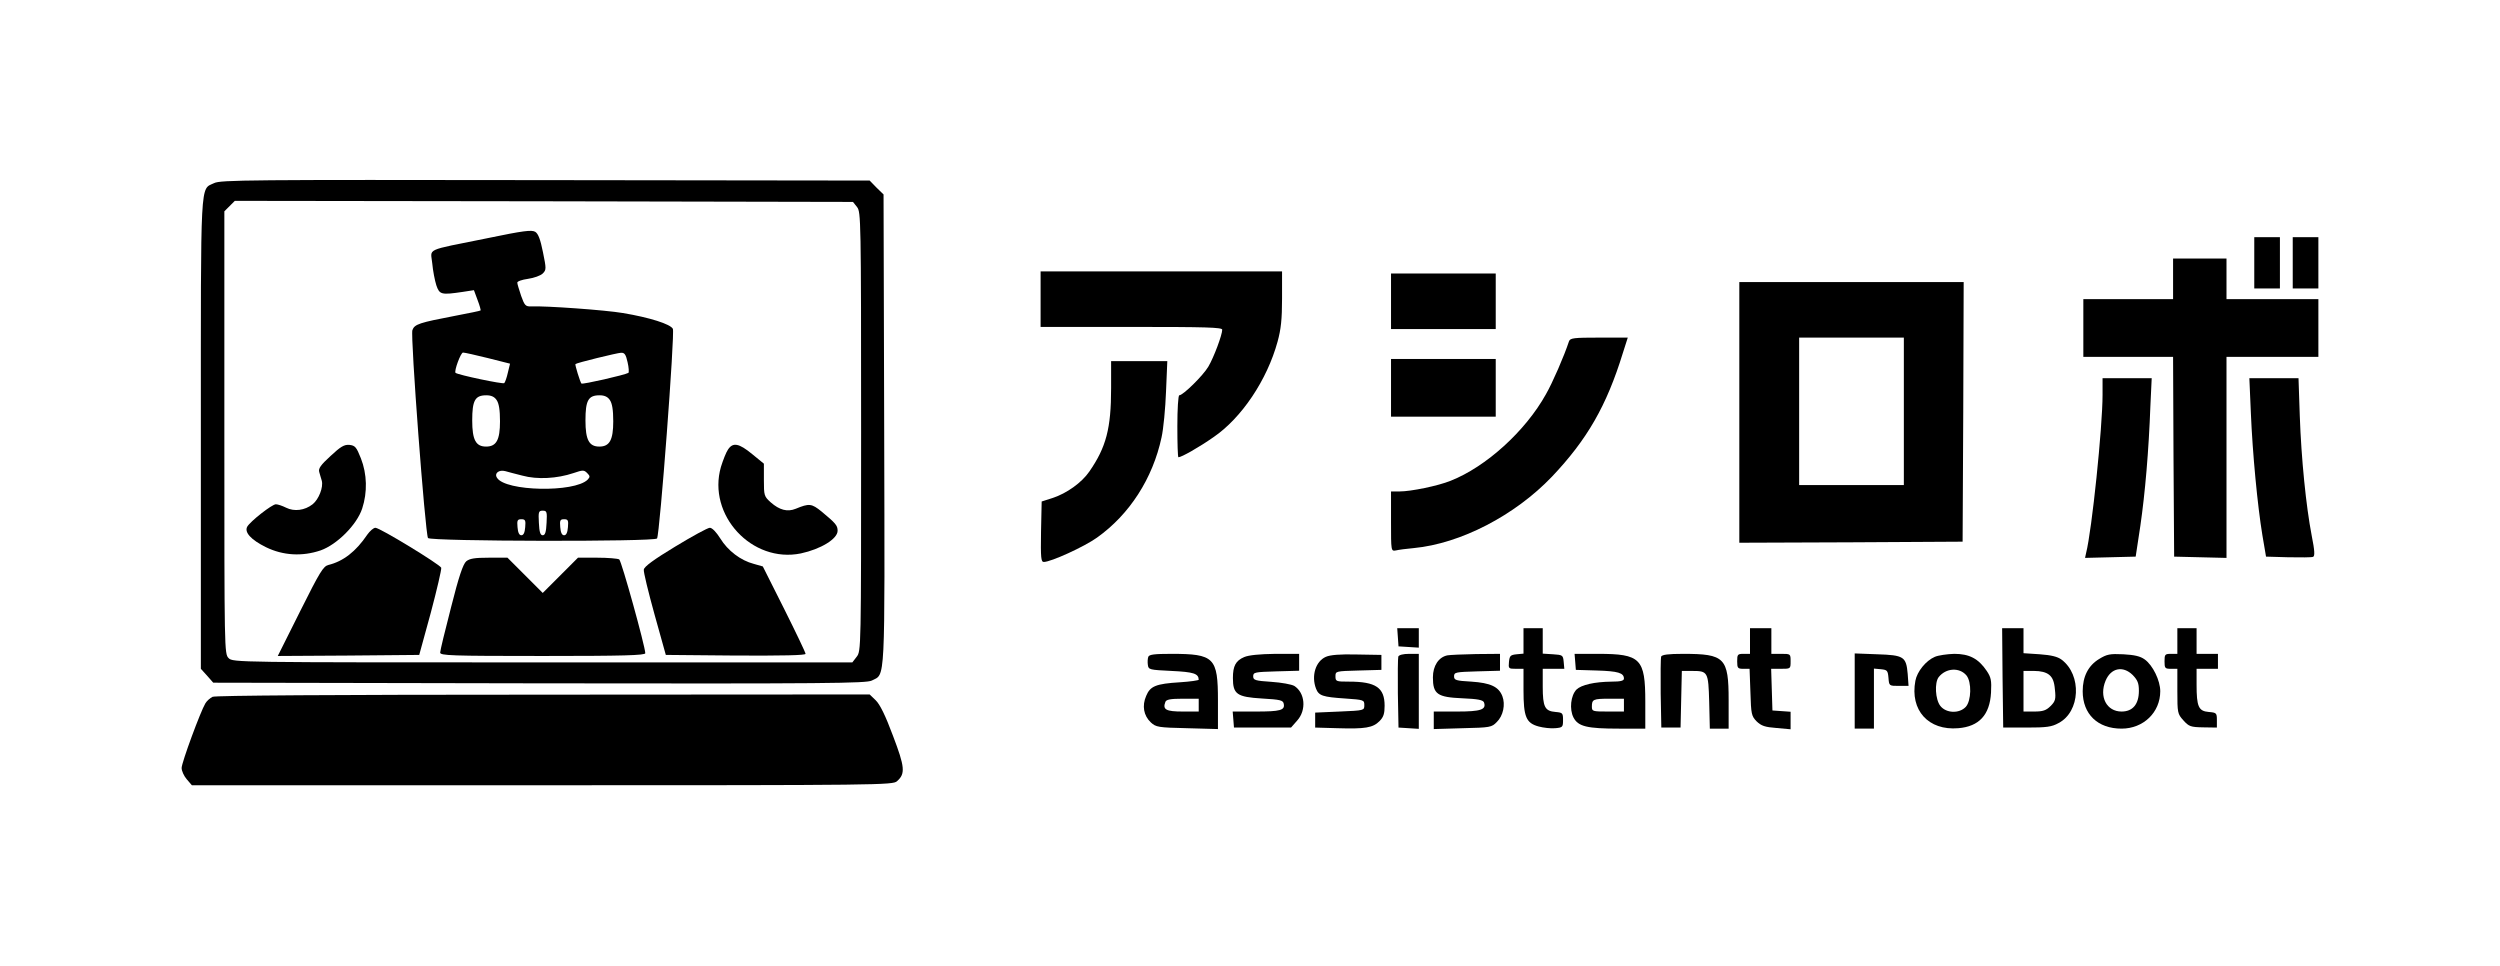 <?xml version="1.0" standalone="no"?>
<!DOCTYPE svg PUBLIC "-//W3C//DTD SVG 20010904//EN"
 "http://www.w3.org/TR/2001/REC-SVG-20010904/DTD/svg10.dtd">
<svg version="1.0" xmlns="http://www.w3.org/2000/svg"
 width="1170pt" height="452pt" viewBox="0 0 1170 452"
 preserveAspectRatio="xMidYMid meet">

<g transform="translate(0,452) scale(0.1,-0.1)"
fill="#000000" stroke="none">
<path d="M1002 3663 c-66 -32 -62 39 -62 -1172 l0 -1101 29 -32 29 -33 1526
-3 c1353 -2 1530 0 1556 13 64 33 61 -35 58 1175 l-3 1100 -33 32 -32 33
-1518 2 c-1386 2 -1520 1 -1550 -14z m3009 -112 c18 -23 19 -54 19 -1051 0
-1024 0 -1027 -21 -1054 l-20 -26 -1450 0 c-1436 0 -1449 0 -1469 20 -20 20
-20 33 -20 1055 l0 1036 25 25 24 24 1447 -2 1446 -3 19 -24z"/>
<path d="M2280 3405 c-297 -60 -264 -45 -257 -118 3 -34 12 -80 19 -102 15
-44 23 -46 124 -31 l52 8 17 -46 c10 -26 16 -48 14 -49 -2 -2 -56 -13 -119
-25 -167 -32 -190 -39 -200 -67 -10 -26 60 -951 73 -973 11 -16 1062 -18 1072
-2 13 21 84 963 74 981 -11 22 -108 53 -234 74 -82 14 -361 34 -429 31 -26 -1
-31 4 -47 49 -9 28 -18 55 -18 62 -1 6 21 14 50 18 28 4 59 15 69 25 17 17 17
22 1 100 -12 60 -22 86 -36 95 -17 10 -56 5 -225 -30z m4 -561 l103 -26 -10
-41 c-5 -23 -13 -46 -17 -50 -5 -6 -215 38 -228 48 -8 7 24 95 35 95 8 0 60
-12 117 -26z m653 -19 c6 -25 7 -47 4 -50 -17 -10 -214 -55 -220 -50 -6 7 -31
88 -28 91 5 6 194 52 213 53 17 1 23 -8 31 -44z m-613 -177 c11 -16 16 -46 16
-100 0 -87 -17 -118 -65 -118 -48 0 -65 31 -65 122 0 94 13 118 66 118 23 0
38 -7 48 -22z m530 0 c11 -16 16 -46 16 -100 0 -87 -17 -118 -65 -118 -48 0
-65 31 -65 122 0 94 13 118 66 118 23 0 38 -7 48 -22z m-409 -354 c69 -19 162
-14 239 12 44 15 49 15 64 0 14 -14 14 -18 2 -31 -62 -61 -385 -55 -424 9 -14
21 9 39 39 31 11 -3 47 -13 80 -21z m113 -221 c-2 -44 -7 -58 -18 -58 -11 0
-16 14 -18 58 -3 52 -1 57 18 57 19 0 21 -5 18 -57z m-100 -20 c-2 -26 -8 -38
-18 -38 -10 0 -16 12 -18 38 -3 32 0 37 18 37 18 0 21 -5 18 -37z m200 0 c-2
-26 -8 -38 -18 -38 -10 0 -16 12 -18 38 -3 32 0 37 18 37 18 0 21 -5 18 -37z"/>
<path d="M1547 2386 c-46 -42 -58 -59 -53 -75 3 -12 9 -30 12 -41 8 -30 -14
-87 -43 -110 -37 -29 -86 -35 -124 -16 -18 9 -39 16 -48 16 -18 0 -120 -80
-134 -105 -14 -26 17 -61 88 -96 80 -39 169 -44 255 -15 77 27 170 120 195
196 25 76 23 161 -6 235 -21 53 -27 60 -54 63 -24 2 -41 -8 -88 -52z"/>
<path d="M3407 2416 c-9 -13 -23 -49 -33 -81 -65 -225 145 -452 374 -405 93
20 172 68 172 106 0 25 -9 35 -75 90 -47 38 -58 39 -121 13 -39 -16 -76 -6
-117 30 -31 28 -32 32 -32 105 l0 76 -55 45 c-62 51 -90 56 -113 21z"/>
<path d="M1719 2018 c-54 -80 -113 -125 -182 -142 -24 -6 -40 -32 -132 -216
l-105 -210 331 2 331 3 54 197 c29 109 51 204 49 211 -7 16 -287 187 -308 187
-9 0 -26 -15 -38 -32z"/>
<path d="M3160 1962 c-99 -60 -146 -94 -147 -108 -2 -10 21 -104 50 -209 l53
-190 327 -3 c218 -1 327 1 327 8 0 6 -45 100 -100 210 l-100 199 -42 12 c-62
16 -122 62 -157 119 -19 30 -38 50 -49 50 -10 0 -83 -40 -162 -88z"/>
<path d="M2182 1893 c-15 -13 -35 -72 -71 -215 -28 -108 -51 -203 -51 -212 0
-14 48 -16 480 -16 377 0 480 3 480 13 -1 34 -111 431 -122 439 -7 4 -53 8
-103 8 l-90 0 -82 -82 -83 -83 -83 83 -82 82 -87 0 c-67 0 -90 -4 -106 -17z"/>
<path d="M10550 3290 l0 -120 60 0 60 0 0 120 0 120 -60 0 -60 0 0 -120z"/>
<path d="M10730 3290 l0 -120 60 0 60 0 0 120 0 120 -60 0 -60 0 0 -120z"/>
<path d="M10170 3215 l0 -95 -210 0 -210 0 0 -135 0 -135 210 0 210 0 2 -467
3 -468 123 -3 122 -3 0 471 0 470 215 0 215 0 0 135 0 135 -215 0 -215 0 0 95
0 95 -125 0 -125 0 0 -95z"/>
<path d="M4870 3120 l0 -130 425 0 c349 0 425 -2 425 -13 0 -24 -39 -129 -65
-173 -24 -41 -118 -134 -136 -134 -5 0 -9 -65 -9 -145 0 -80 2 -145 5 -145 14
0 97 47 164 94 132 90 251 268 300 447 16 58 21 105 21 202 l0 127 -565 0
-565 0 0 -130z"/>
<path d="M6510 3110 l0 -130 245 0 245 0 0 130 0 130 -245 0 -245 0 0 -130z"/>
<path d="M8140 2590 l0 -610 523 2 522 3 3 608 2 607 -525 0 -525 0 0 -610z
m770 5 l0 -345 -245 0 -245 0 0 345 0 345 245 0 245 0 0 -345z"/>
<path d="M7343 2923 c-23 -70 -77 -194 -108 -248 -96 -173 -281 -340 -446
-405 -59 -24 -186 -50 -239 -50 l-40 0 0 -140 c0 -140 0 -140 23 -136 12 3 50
8 84 11 219 21 473 153 646 334 165 174 256 332 332 579 l23 72 -134 0 c-119
0 -135 -2 -141 -17z"/>
<path d="M6510 2705 l0 -135 245 0 245 0 0 135 0 135 -245 0 -245 0 0 -135z"/>
<path d="M5200 2703 c0 -188 -23 -276 -102 -390 -35 -51 -105 -102 -173 -124
l-50 -16 -3 -142 c-2 -122 0 -141 13 -141 33 0 189 71 249 114 152 108 261
277 302 469 9 40 18 136 21 215 l6 142 -132 0 -131 0 0 -127z"/>
<path d="M9840 2673 c0 -152 -50 -635 -77 -741 l-5 -23 118 3 119 3 22 145
c22 152 39 347 47 563 l6 127 -115 0 -115 0 0 -77z"/>
<path d="M10534 2588 c8 -192 31 -433 54 -573 l17 -100 104 -3 c58 -1 110 -1
116 2 9 3 8 28 -6 98 -27 140 -49 362 -56 561 l-6 177 -115 0 -115 0 7 -162z"/>
<path d="M6542 1538 l3 -43 48 -3 47 -3 0 45 0 46 -51 0 -50 0 3 -42z"/>
<path d="M7130 1521 l0 -60 -32 -3 c-29 -3 -33 -7 -36 -35 -3 -32 -2 -33 32
-33 l36 0 0 -100 c0 -125 12 -154 71 -170 22 -6 57 -10 77 -8 35 3 37 5 37 38
0 33 -2 35 -35 38 -50 4 -60 23 -60 119 l0 83 51 0 50 0 -3 33 c-3 31 -5 32
-50 35 l-48 3 0 60 0 59 -45 0 -45 0 0 -59z"/>
<path d="M8190 1520 l0 -60 -30 0 c-28 0 -30 -3 -30 -35 0 -32 3 -35 29 -35
l29 0 4 -110 c3 -103 5 -111 29 -136 22 -21 39 -27 93 -31 l66 -6 0 41 0 41
-42 3 -43 3 -3 98 -3 97 46 0 c45 0 45 0 45 35 0 35 0 35 -45 35 l-45 0 0 60
0 60 -50 0 -50 0 0 -60z"/>
<path d="M9372 1348 l3 -233 110 0 c92 0 117 3 149 21 102 53 110 225 14 297
-19 14 -48 21 -102 25 l-76 5 0 58 0 59 -50 0 -50 0 2 -232z m218 14 c16 -13
24 -32 27 -69 5 -45 2 -55 -20 -77 -21 -21 -36 -26 -77 -26 l-50 0 0 95 0 95
49 0 c32 0 56 -6 71 -18z"/>
<path d="M10190 1520 l0 -60 -30 0 c-28 0 -30 -3 -30 -35 0 -32 2 -35 30 -35
l30 0 0 -105 c0 -101 1 -106 28 -136 26 -29 34 -32 93 -33 l64 -1 0 35 c0 33
-2 35 -38 38 -48 4 -57 25 -57 128 l0 74 50 0 50 0 0 35 0 35 -50 0 -50 0 0
60 0 60 -45 0 -45 0 0 -60z"/>
<path d="M5374 1446 c-3 -8 -4 -25 -2 -38 3 -22 7 -23 111 -28 103 -5 126 -12
127 -41 0 -3 -39 -9 -87 -12 -114 -7 -140 -18 -159 -64 -20 -46 -12 -92 22
-124 24 -22 34 -24 170 -27 l144 -4 0 133 c0 202 -17 219 -218 219 -80 0 -104
-3 -108 -14z m236 -226 l0 -30 -75 0 c-78 0 -95 9 -81 45 4 11 23 15 81 15
l75 0 0 -30z"/>
<path d="M5823 1445 c-40 -17 -53 -42 -53 -98 0 -76 19 -89 136 -96 86 -5 99
-8 102 -25 6 -30 -16 -36 -131 -36 l-108 0 3 -37 3 -38 133 0 134 0 29 33 c44
49 37 130 -14 162 -12 7 -60 16 -107 19 -76 5 -85 8 -85 26 0 19 8 20 108 23
l107 3 0 39 0 40 -112 0 c-73 -1 -124 -6 -145 -15z"/>
<path d="M6205 1446 c-48 -21 -69 -89 -46 -149 13 -33 31 -39 136 -46 88 -6
90 -7 90 -31 0 -25 0 -25 -115 -30 l-115 -5 0 -35 0 -35 105 -3 c129 -4 165 2
196 33 19 19 24 35 24 72 0 85 -41 113 -167 113 -60 0 -63 1 -63 25 0 24 1 24
108 27 l107 3 0 35 0 35 -115 2 c-79 2 -125 -2 -145 -11z"/>
<path d="M6544 1447 c-2 -7 -3 -85 -2 -172 l3 -160 48 -3 47 -3 0 175 0 176
-45 0 c-28 0 -48 -5 -51 -13z"/>
<path d="M6774 1453 c-41 -8 -68 -49 -68 -103 0 -79 21 -93 138 -98 73 -3 96
-8 101 -19 12 -34 -14 -43 -126 -43 l-109 0 0 -41 0 -41 135 4 c129 3 136 4
160 29 30 29 41 82 26 121 -17 44 -55 62 -145 68 -73 4 -81 7 -81 25 0 19 8
20 108 23 l107 3 0 39 0 40 -112 -1 c-62 -1 -123 -4 -134 -6z"/>
<path d="M7372 1423 l3 -38 99 -3 c98 -3 126 -11 126 -38 0 -10 -16 -14 -57
-14 -82 -1 -142 -15 -165 -37 -27 -28 -34 -92 -14 -131 22 -42 63 -52 214 -52
l122 0 0 126 c0 202 -22 224 -221 224 l-110 0 3 -37z m228 -203 l0 -30 -75 0
c-72 0 -75 1 -75 23 0 34 6 37 82 37 l68 0 0 -30z"/>
<path d="M7774 1447 c-2 -7 -3 -85 -2 -172 l3 -160 45 0 45 0 3 133 3 132 47
0 c75 0 77 -3 81 -145 l3 -125 44 0 44 0 0 133 c0 199 -18 217 -213 217 -71 0
-99 -4 -103 -13z"/>
<path d="M8680 1286 l0 -176 45 0 45 0 0 141 0 140 33 -3 c29 -3 32 -6 35 -40
3 -38 3 -38 49 -38 l45 0 -4 56 c-7 81 -18 88 -143 92 l-105 4 0 -176z"/>
<path d="M9055 1446 c-42 -18 -83 -69 -91 -112 -26 -138 61 -234 201 -222 97
8 147 62 153 166 3 58 0 72 -20 102 -39 58 -82 80 -152 80 -34 -1 -75 -7 -91
-14z m148 -87 c25 -31 23 -118 -3 -147 -31 -33 -92 -30 -119 4 -24 30 -28 109
-8 135 34 43 97 47 130 8z"/>
<path d="M9824 1436 c-51 -31 -77 -82 -77 -151 0 -107 70 -175 182 -175 102 0
181 76 181 175 0 50 -35 122 -73 149 -21 15 -47 21 -100 24 -63 3 -77 0 -113
-22z m157 -75 c23 -24 29 -38 29 -74 0 -63 -29 -97 -81 -97 -70 0 -106 69 -75
144 25 60 81 72 127 27z"/>
<path d="M995 1259 c-12 -6 -27 -19 -34 -31 -22 -36 -111 -277 -111 -302 0
-14 11 -38 24 -53 l24 -28 1640 0 c1583 0 1641 1 1660 19 40 35 37 66 -19 213
-35 94 -61 147 -81 166 l-28 27 -1528 -1 c-991 0 -1534 -4 -1547 -10z"/>
</g>
</svg>
